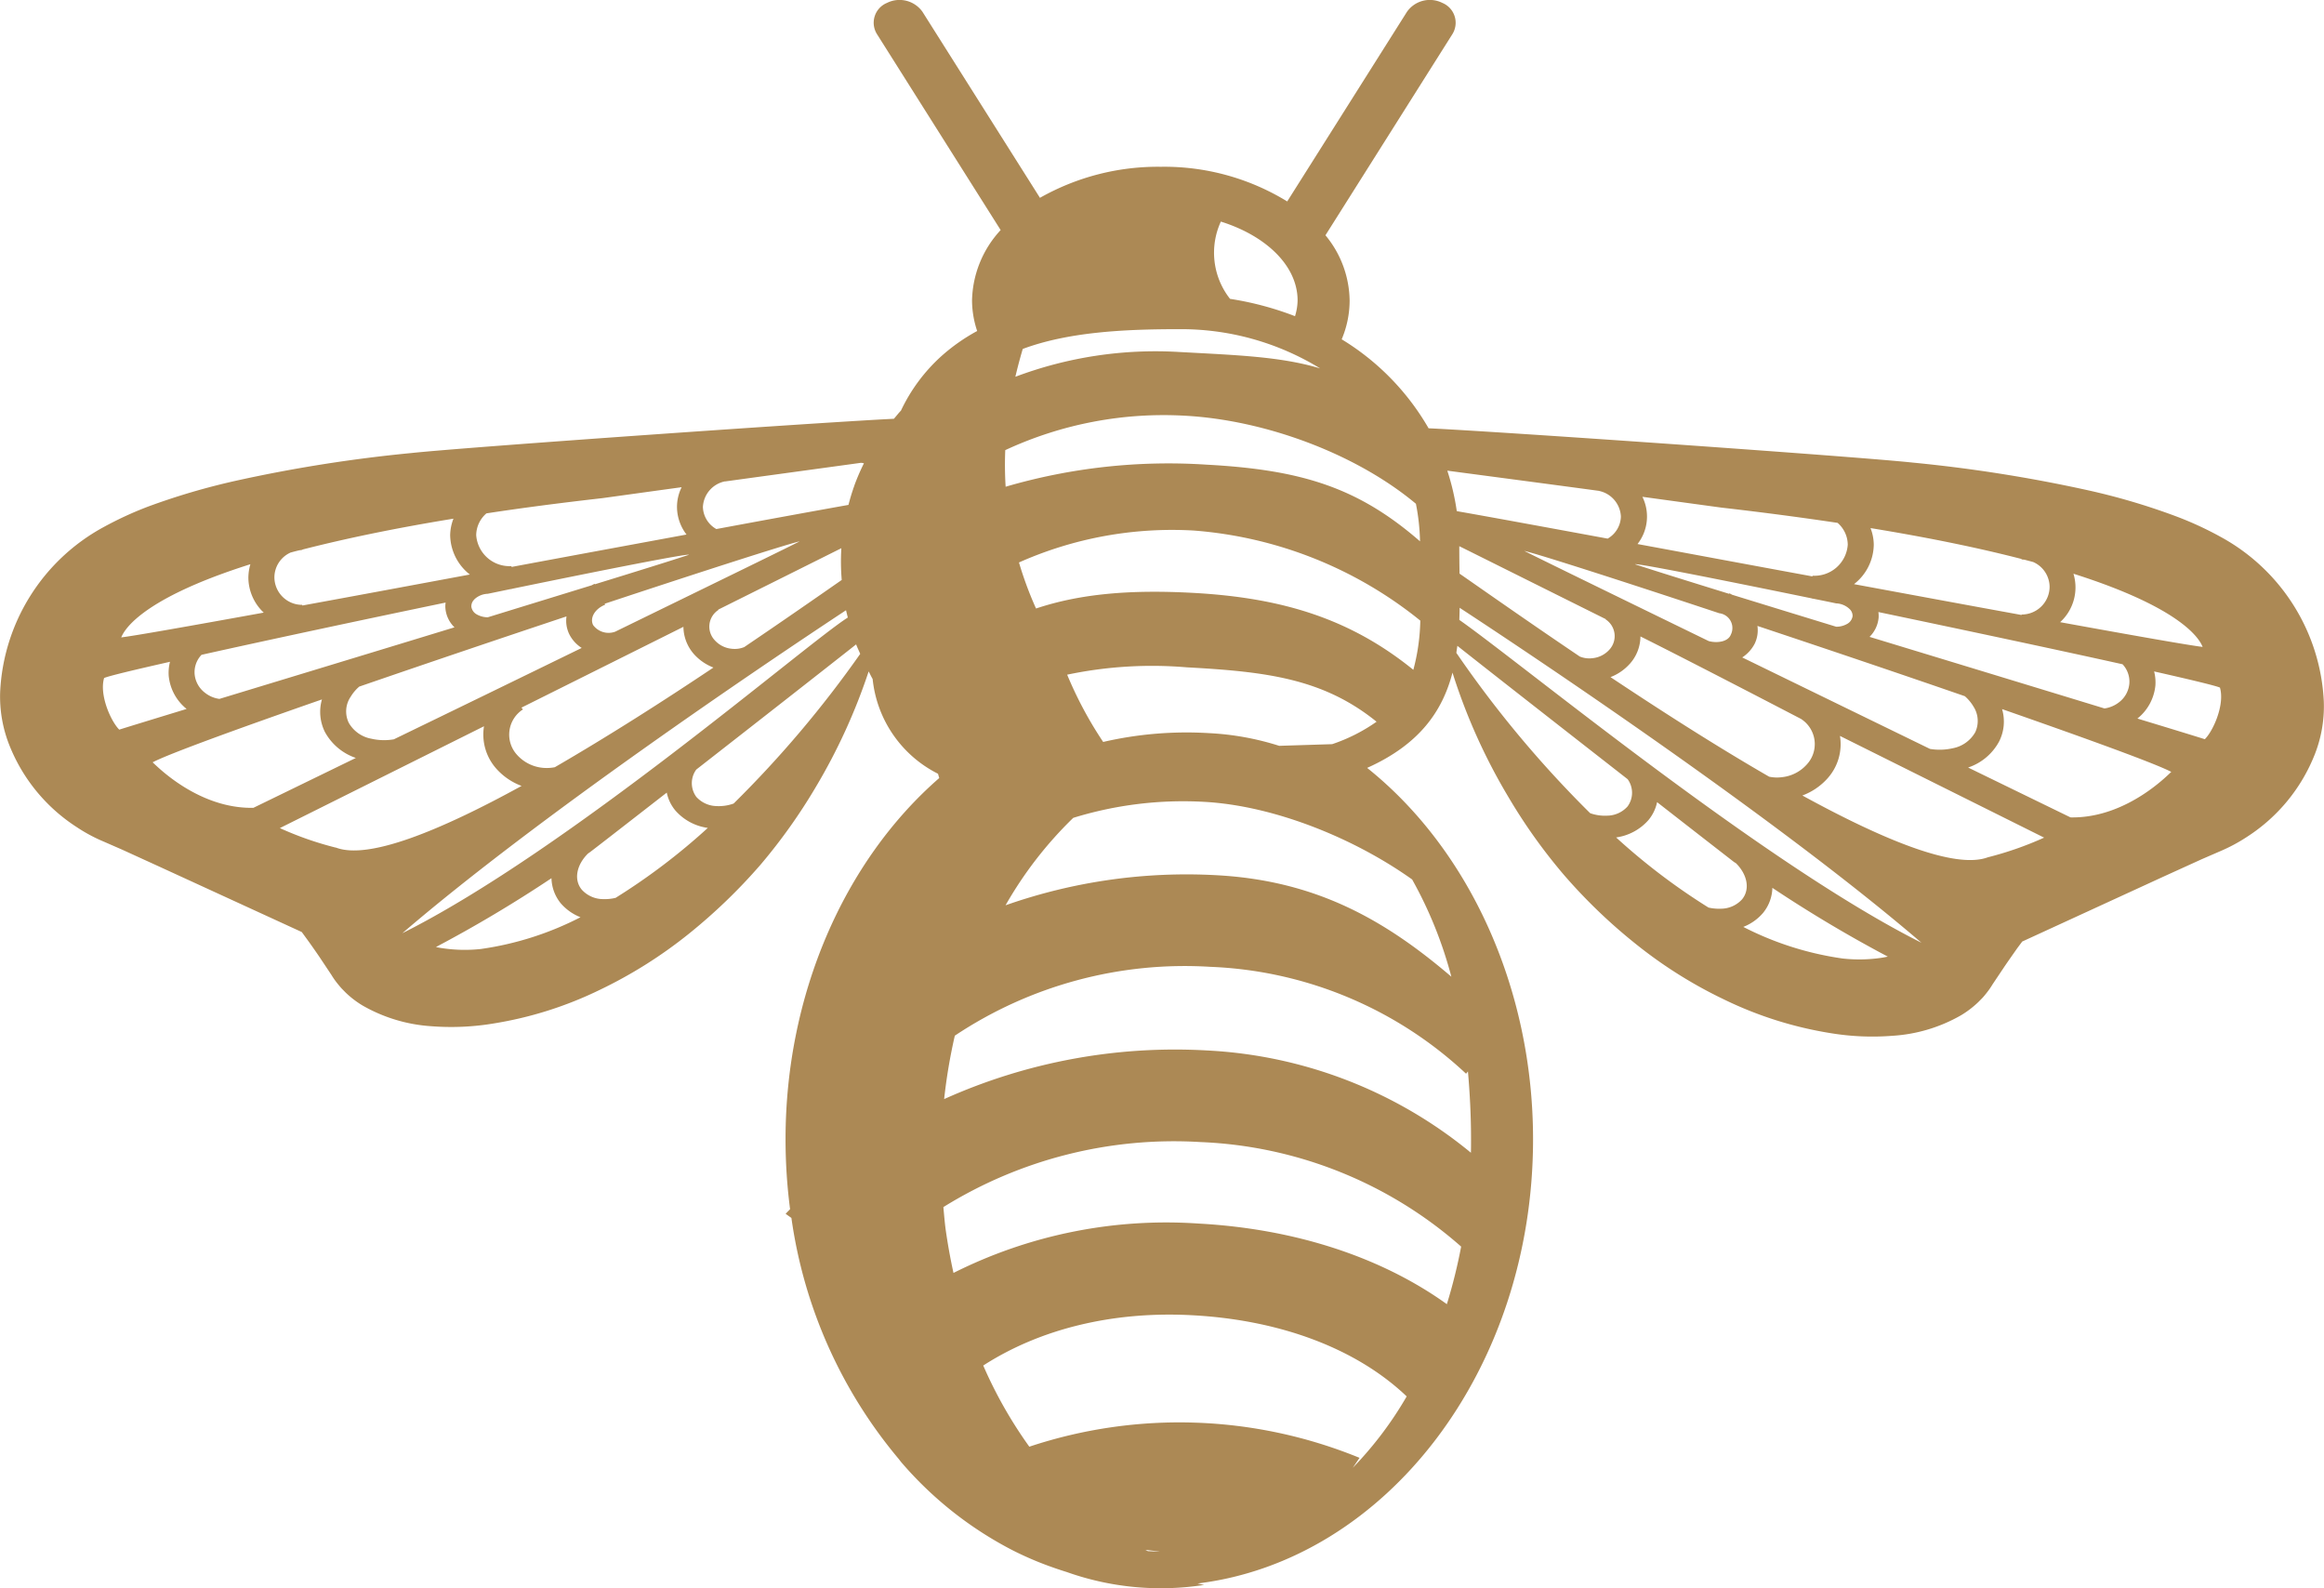 <svg xmlns="http://www.w3.org/2000/svg" width="245.302" height="167.632" viewBox="0 0 245.302 167.632"><path d="M234.4,56.663a35.765,35.765,0,0,0-4.715-2.174,69.468,69.468,0,0,0-9.325-2.755,155.248,155.248,0,0,0-18.47-2.915c-5.985-.643-43.654-3.277-51.1-3.62a26.412,26.412,0,0,0-9.173-9.391,10.5,10.5,0,0,0,.838-4.091,10.993,10.993,0,0,0-2.552-6.889L153.311,3.587A2.266,2.266,0,0,0,152.243.306a2.949,2.949,0,0,0-3.733.935L135.869,21.258A24.818,24.818,0,0,0,122.531,17.6a25.262,25.262,0,0,0-12.762,3.277L97.366,1.241A2.966,2.966,0,0,0,93.622.306a2.262,2.262,0,0,0-1.064,3.281L105.62,24.278a11.26,11.26,0,0,0-3.02,7.439,10.269,10.269,0,0,0,.542,3.215,19.754,19.754,0,0,0-3.784,2.658,18.241,18.241,0,0,0-4.263,5.748c-.265.265-.491.577-.744.857-7.863.382-45,2.981-50.945,3.616a154.4,154.4,0,0,0-18.466,2.915,72.162,72.162,0,0,0-9.329,2.743A37.625,37.625,0,0,0,10.9,55.646,20.919,20.919,0,0,0,.016,73.029a13.9,13.9,0,0,0,.924,5.49,18.32,18.32,0,0,0,7.166,8.775,16.915,16.915,0,0,0,2.868,1.535l1.909.834,3.986,1.82,14.983,6.878.51.7c.448.612.888,1.247,1.325,1.882l1.3,1.952a8.286,8.286,0,0,0,.612.877c.148.179.32.394.475.561l.413.421a9.947,9.947,0,0,0,1.8,1.372,16.719,16.719,0,0,0,7.275,2.178,27.107,27.107,0,0,0,6.488-.284,40.05,40.05,0,0,0,11.273-3.562,48.29,48.29,0,0,0,9.352-5.884,58.751,58.751,0,0,0,7.591-7.306,59.289,59.289,0,0,0,5.861-8.241,61.709,61.709,0,0,0,5.561-12.169c.144.269.265.534.421.8a12.632,12.632,0,0,0,6.9,10c.039.144.086.3.129.452-10.1,8.8-16.222,22.944-16.222,38.109a56.944,56.944,0,0,0,.479,7.392c-.152.164-.32.316-.468.491l.608.433A50.418,50.418,0,0,0,94.877,153.99c.086.113.171.226.265.339a39.076,39.076,0,0,0,11.78,9.3,34.849,34.849,0,0,0,3.667,1.594c.659.242,1.321.468,2,.678a29.716,29.716,0,0,0,14.523,1.36c-.238-.035-.471-.094-.713-.148,19.865-2.42,35.417-22.519,35.417-46.885,0-15.8-6.648-30.5-17.512-39.189,5.537-2.482,7.957-6,9.009-10.057a61.665,61.665,0,0,0,5.861,13.062,58.208,58.208,0,0,0,5.864,8.245,57.171,57.171,0,0,0,7.583,7.3,47.788,47.788,0,0,0,9.344,5.884,40.135,40.135,0,0,0,11.273,3.562,27.03,27.03,0,0,0,6.5.277A16.551,16.551,0,0,0,207,107.14a10.291,10.291,0,0,0,1.8-1.372l.425-.429c.152-.16.32-.366.468-.557a7.825,7.825,0,0,0,.616-.885l1.294-1.933c.44-.643.885-1.274,1.325-1.9l.522-.7,14.983-6.885,3.986-1.812,1.905-.826a17.887,17.887,0,0,0,2.872-1.539,18.356,18.356,0,0,0,7.166-8.775,13.849,13.849,0,0,0,.92-5.494A20.9,20.9,0,0,0,234.4,56.663M47.969,66.206c-8.709,2.661-17.932,5.459-24.81,7.552a3.1,3.1,0,0,1-1.516-.643,2.772,2.772,0,0,1-1.1-1.972,2.651,2.651,0,0,1,.729-2.038c7.045-1.57,16.709-3.632,25.765-5.514a2.446,2.446,0,0,0-.023.608,3.165,3.165,0,0,0,.959,2.007M36.984,73.582a4.4,4.4,0,0,1,.935-1.122c6.967-2.4,14.718-5.023,21.876-7.408a3.25,3.25,0,0,0,.3,1.894A3.69,3.69,0,0,0,61.4,68.38c-6.671,3.254-13.79,6.718-19.83,9.644a6.023,6.023,0,0,1-2.381-.066,3.446,3.446,0,0,1-2.381-1.687,2.76,2.76,0,0,1,.171-2.689M55.2,74.864l-.164-.183c5.724-2.852,11.686-5.829,17.1-8.53a4.43,4.43,0,0,0,1.114,2.884,5.324,5.324,0,0,0,2.054,1.414C70,74,64.151,77.728,58.564,80.967a4.417,4.417,0,0,1-1.36.055,4.185,4.185,0,0,1-2.619-1.348,3.164,3.164,0,0,1,.616-4.808m8.627-11.152c10.388-3.441,18.821-6.153,20.57-6.585.129-.019-8.7,4.279-19.464,9.535a2.029,2.029,0,0,1-2.326-.694c-.382-.76.187-1.722,1.263-2.151Zm12.006.651-.027-.027c5.584-2.782,10.272-5.12,13-6.484a22.909,22.909,0,0,0,.039,3.351c-2.759,1.921-6.313,4.392-10.291,7.084a2.647,2.647,0,0,1-1.34.175,2.745,2.745,0,0,1-1.781-.908,2.091,2.091,0,0,1,.405-3.191m.69-13.556c7-.962,13.241-1.812,14.324-1.964a1.061,1.061,0,0,1,.335.051,22.876,22.876,0,0,0-.99,2.287c-.039.113-.074.238-.121.351l-.043.051.023.019c-.195.557-.355,1.118-.5,1.679-3.312.592-8.2,1.481-13.946,2.548A2.753,2.753,0,0,1,74.193,53.5a2.9,2.9,0,0,1,2.33-2.7m-25.18,3.378c3.71-.569,7.778-1.1,12.255-1.609,2.541-.351,5.432-.752,8.351-1.153a4.71,4.71,0,0,0-.491,2.081,4.8,4.8,0,0,0,1.005,2.915c-5.72,1.056-12.084,2.229-18.474,3.421v-.09a3.525,3.525,0,0,1-3.725-3.265,3.081,3.081,0,0,1,1.079-2.3m-1.274,9.071a2.179,2.179,0,0,1,1.414-.584c.826-.168,1.629-.335,2.42-.5l.086.008V62.15c10.443-2.151,18.673-3.756,18.727-3.6-1.816.6-5.4,1.715-9.925,3.11l-.027-.047c-.113.047-.207.105-.312.156-3.273,1.009-7.022,2.159-10.961,3.375a2.354,2.354,0,0,1-1.208-.327,1.1,1.1,0,0,1-.53-.783.987.987,0,0,1,.316-.772M30.695,58.307c.288-.082.616-.168.927-.238.1,0,.195-.035.288-.035V58c4.29-1.1,9.527-2.217,15.953-3.262a5,5,0,0,0-.347,1.75A5.384,5.384,0,0,0,49.6,60.638l-.039,0c-6.2,1.153-12.267,2.283-17.652,3.265v-.07a2.926,2.926,0,0,1-2.946-2.9,2.881,2.881,0,0,1,1.73-2.63m-4.263,1.235a5.3,5.3,0,0,0-.214,1.4,5.112,5.112,0,0,0,1.621,3.714c-7.93,1.438-13.732,2.463-15.045,2.615.14-.218,1.114-3.764,13.638-7.723M12.587,77c-.861-.842-2.128-3.632-1.6-5.444.4-.195,3.024-.826,6.956-1.715a4.678,4.678,0,0,0-.136,1.477,5.1,5.1,0,0,0,1.89,3.5c-3.714,1.134-6.332,1.937-7.108,2.182m3.523,3.449c1.664-.877,8.8-3.476,17.87-6.636a4.755,4.755,0,0,0,.316,3.441,5.849,5.849,0,0,0,3.262,2.735L26.747,85.253c-6.028.117-10.5-4.738-10.638-4.8m19.331,9a34.493,34.493,0,0,1-5.9-2.061L51.086,76.645a5.423,5.423,0,0,0,1.329,4.508,6.7,6.7,0,0,0,2.638,1.789c-8.612,4.727-16.183,7.828-19.612,6.5m7.037,9.036C56.822,86.169,80.167,70.43,89.3,64.4c.058.253.125.507.187.772C85.1,67.936,60.005,89.7,42.478,98.482m8.331,1.664a15.936,15.936,0,0,1-4.134-.082c-.23-.027-.444-.074-.659-.121A138.787,138.787,0,0,0,58.209,92.68a4.359,4.359,0,0,0,.97,2.638A5.327,5.327,0,0,0,61.272,96.8a32.959,32.959,0,0,1-10.463,3.343m14.153-5.385a4.966,4.966,0,0,1-1.321.129,3.051,3.051,0,0,1-2.237-1c-.865-1.048-.549-2.611.651-3.8.062-.047.132-.094.195-.14.023,0,3.526-2.72,8.128-6.3a4.285,4.285,0,0,0,.9,1.878,5.534,5.534,0,0,0,3.433,1.847,66.707,66.707,0,0,1-9.749,7.392M77.439,84.8a4.6,4.6,0,0,1-1.8.269A2.965,2.965,0,0,1,73.5,84.1a2.434,2.434,0,0,1-.008-2.884c6.344-4.949,13.615-10.638,16.873-13.21.129.339.292.67.433,1A115.433,115.433,0,0,1,77.439,84.8M218.857,60.548c12.536,3.971,13.506,7.5,13.638,7.723-1.3-.148-7.1-1.165-15.045-2.611a4.963,4.963,0,0,0,1.407-5.112m-64.8,0V60.49c-.016-.931-.027-1.874-.027-2.848.83.405,7.15,3.562,15.466,7.7l-.027.019a2.112,2.112,0,0,1,.405,3.2,2.754,2.754,0,0,1-1.781.9,2.656,2.656,0,0,1-1.344-.175c-5.28-3.562-9.8-6.741-12.691-8.748m6.843-2.4c1.742.429,10.178,3.133,20.574,6.581a1.568,1.568,0,0,1,1.216,2.26c-.269.709-1.348.931-2.322.682-10.774-5.245-19.6-9.551-19.468-9.523m11.144,11.9a4.379,4.379,0,0,0,1.107-2.872c5.42,2.7,16.939,8.7,16.939,8.7a3.16,3.16,0,0,1,.623,4.808,4.088,4.088,0,0,1-2.619,1.344,3.974,3.974,0,0,1-1.36-.051c-5.6-3.23-11.429-6.971-16.744-10.509a5.284,5.284,0,0,0,2.054-1.422m11.85-.655a3.837,3.837,0,0,0,1.305-1.43,3.253,3.253,0,0,0,.3-1.894c7.166,2.389,14.909,5,21.891,7.415a4.507,4.507,0,0,1,.924,1.111,2.81,2.81,0,0,1,.175,2.693,3.47,3.47,0,0,1-2.381,1.691,6.229,6.229,0,0,1-2.393.07c-6.036-2.942-13.147-6.4-19.822-9.656m13.44-2.17a3.26,3.26,0,0,0,.955-2.007,2.691,2.691,0,0,0-.023-.612c9.056,1.894,18.72,3.947,25.773,5.51a2.672,2.672,0,0,1,.717,2.038,2.791,2.791,0,0,1-1.1,1.983,3.247,3.247,0,0,1-1.524.643c-6.874-2.1-16.089-4.906-24.8-7.556m.1-11.48c6.429,1.052,11.663,2.155,15.949,3.262v.051c.1,0,.195.019.3.023.308.086.623.164.924.245a2.89,2.89,0,0,1,1.734,2.634,2.942,2.942,0,0,1-2.954,2.907v.051c-5.377-.978-11.444-2.1-17.64-3.246l-.043-.016a5.367,5.367,0,0,0,2.077-4.162,4.957,4.957,0,0,0-.343-1.75m-24.077-3.3c2.915.4,5.794.795,8.351,1.142,4.469.51,8.538,1.056,12.251,1.609a3.084,3.084,0,0,1,1.072,2.3,3.52,3.52,0,0,1-3.721,3.277v.074c-6.387-1.173-12.75-2.361-18.47-3.417a4.707,4.707,0,0,0,.518-4.98M191.3,63.163v.027l.082-.008c.8.16,1.605.32,2.424.495a2.163,2.163,0,0,1,1.411.588.975.975,0,0,1,.327.764,1.124,1.124,0,0,1-.534.791,2.283,2.283,0,0,1-1.2.32c-3.947-1.208-7.7-2.361-10.961-3.367-.113-.055-.207-.113-.316-.16l-.023.055c-4.528-1.4-8.109-2.517-9.929-3.117.055-.152,8.28,1.469,18.723,3.612M168.777,51.808a2.9,2.9,0,0,1,2.311,2.708,2.763,2.763,0,0,1-1.4,2.326c-7.049-1.3-12.8-2.354-15.922-2.9a25.246,25.246,0,0,0-1-4.271c3.768.5,10.825,1.43,16.011,2.131m-19.324,1.364a22.806,22.806,0,0,1,.433,3.963c-6.542-5.685-12.493-7.552-22.55-8.093a61.278,61.278,0,0,0-21.19,2.33,37.491,37.491,0,0,1-.039-3.862,39.663,39.663,0,0,1,18.969-3.632c8.569.468,18.119,4.064,24.378,9.294m-20.59-29.782c4.781,1.5,8.1,4.672,8.1,8.327a5.939,5.939,0,0,1-.273,1.656,32.962,32.962,0,0,0-6.858-1.828,7.865,7.865,0,0,1-.97-8.156M124.335,34.74a28.069,28.069,0,0,1,15.006,4.138c-4.2-1.263-8.865-1.4-14.983-1.738a41.986,41.986,0,0,0-17.184,2.622q.339-1.45.779-2.938c4.766-1.773,10.6-2.085,16.382-2.085m-1.98,129c-.4,0-.795-.027-1.192-.039-.09-.043-.183-.1-.265-.14.475.066.962.117,1.5.171l-.043.008m20.43-8.834.717-1.052a50.19,50.19,0,0,0-34.856-1.177,46.286,46.286,0,0,1-4.863-8.565c5.993-3.865,13.689-5.763,22.071-5.307,9.336.5,17.36,3.546,22.624,8.565a38.375,38.375,0,0,1-5.693,7.536m9.933-17.27c-6.92-4.968-16.027-7.953-26.186-8.506a49.994,49.994,0,0,0-25.889,5.21c-.343-1.551-.623-3.121-.842-4.688-.094-.756-.156-1.508-.226-2.26a46.111,46.111,0,0,1,27.164-6.862,44.27,44.27,0,0,1,27.487,11.031,55.56,55.56,0,0,1-1.508,6.075m2.03-24.319.195-.242c.207,2.346.327,4.727.327,7.154,0,.475,0,.951-.012,1.426a47.547,47.547,0,0,0-27.838-10.794,59.4,59.4,0,0,0-27.764,5.132,57.763,57.763,0,0,1,1.126-6.691,43.73,43.73,0,0,1,26.973-7.267,41.9,41.9,0,0,1,26.992,11.281m-5.693-20.5a43.772,43.772,0,0,1,4.138,10.26c-6.971-5.954-14.219-10.135-24.755-10.708a57.564,57.564,0,0,0-22.3,3.172,41.317,41.317,0,0,1,7.146-9.227A39.328,39.328,0,0,1,127.1,84.622c7.357.4,15.8,3.811,21.958,8.195M140.6,78.535l-5.58.175a29.155,29.155,0,0,0-7.415-1.34,39.143,39.143,0,0,0-11.164.931,41.041,41.041,0,0,1-3.8-7.1,43.6,43.6,0,0,1,12.629-.775c8.405.456,14.4,1.185,20.029,5.74a18.219,18.219,0,0,1-4.7,2.373m8.588-7.844c-6.523-5.284-13.611-7.6-23.232-8.125-6.581-.362-11.908.078-16.6,1.648a37.941,37.941,0,0,1-1.8-4.859,39.758,39.758,0,0,1,18.427-3.371,43.251,43.251,0,0,1,23.933,9.508,21.574,21.574,0,0,1-.736,5.2m20.477,15.384a4.632,4.632,0,0,1-1.812-.261,115.818,115.818,0,0,1-14.125-16.923c.035-.242.07-.487.109-.74,2.35,1.87,10.778,8.46,17.971,14.075a2.433,2.433,0,0,1-.016,2.887,2.93,2.93,0,0,1-2.128.962m11.994,9.82a5.032,5.032,0,0,1-1.313-.121,67,67,0,0,1-9.753-7.4,5.545,5.545,0,0,0,3.425-1.847,4.313,4.313,0,0,0,.9-1.878c4.594,3.585,8.1,6.3,8.117,6.316.07.039.14.09.21.129,1.2,1.192,1.512,2.751.643,3.811a3.029,3.029,0,0,1-2.233.99m16.962,5.179a15.941,15.941,0,0,1-4.134.074,33.11,33.11,0,0,1-10.466-3.332,5.234,5.234,0,0,0,2.092-1.485,4.337,4.337,0,0,0,.978-2.638,139.59,139.59,0,0,0,12.185,7.259c-.214.047-.429.086-.655.121M154.036,65.419c.012-.417.027-.846.031-1.278,7.232,4.731,33.235,22.036,48.747,35.351-16.643-8.339-42.142-29.42-48.778-34.072m55.82,25.04c-3.437,1.317-11-1.789-19.612-6.507a6.7,6.7,0,0,0,2.638-1.789,5.4,5.4,0,0,0,1.329-4.5c11.768,5.861,21.549,10.735,21.549,10.735a35.608,35.608,0,0,1-5.9,2.065m8.69-4.2s-4.423-2.151-10.813-5.264a5.792,5.792,0,0,0,3.262-2.728,4.64,4.64,0,0,0,.323-3.437c9.068,3.164,16.21,5.755,17.862,6.628-.133.066-4.6,4.914-10.634,4.8m14.168-8.253c-.775-.245-3.394-1.052-7.111-2.178a5.108,5.108,0,0,0,1.9-3.5,4.675,4.675,0,0,0-.136-1.473c3.928.888,6.554,1.52,6.948,1.707.53,1.824-.736,4.606-1.6,5.448" transform="translate(0 0.001)" fill="#ac8955"></path></svg>